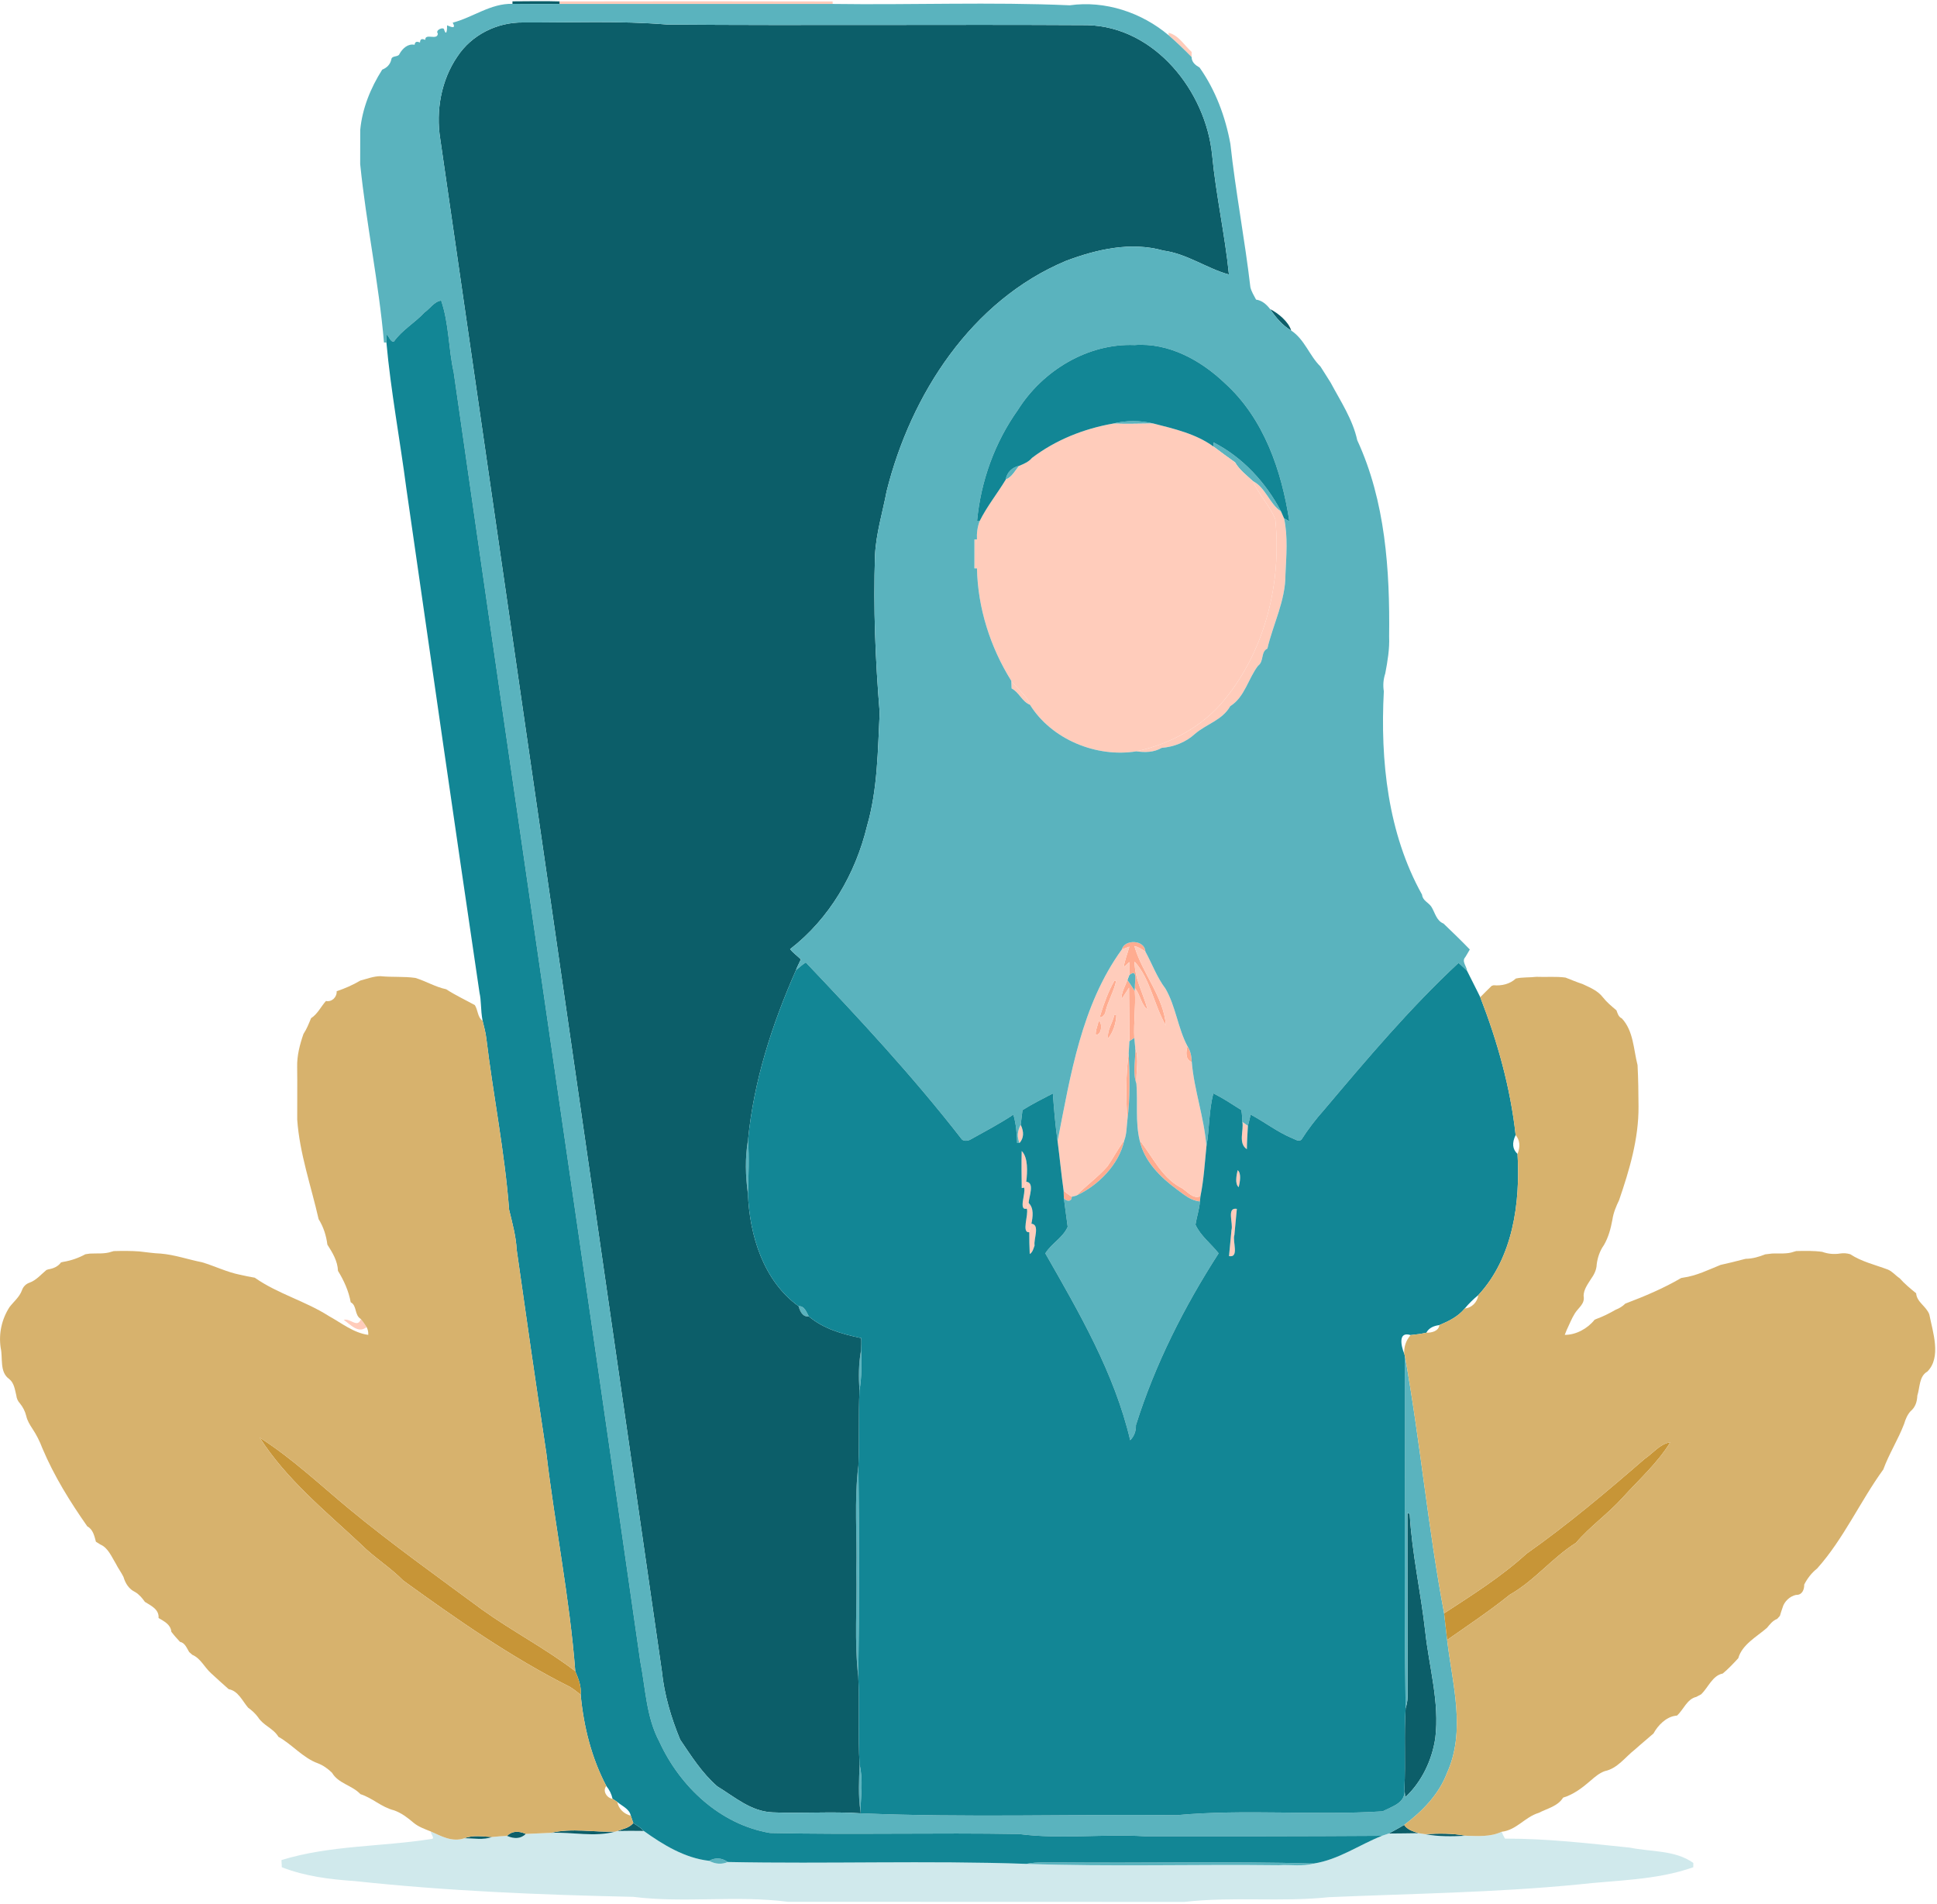 <svg xmlns="http://www.w3.org/2000/svg" width="984" height="967" viewBox="0 0 984 967" fill="none"><path d="M218.853 930.24C224.307 932.653 229.613 935.787 235.973 933.667C240.627 933.693 245.507 934.707 250.013 933.04C252.52 932.773 255.027 932.613 257.547 932.48C261.48 934.2 264.68 933.867 267.12 931.48C271.413 931.347 275.667 931.08 279.987 930.92C290.733 930.48 302.067 933.187 312.573 930.32L313.573 930C318.067 929.92 322.52 929.867 327.04 929.973C336.933 937.053 347.893 943.747 360.227 945.147C363.427 946.867 366.6 947.067 369.747 945.747C420.307 946.773 470.92 944.92 521.453 946.693C564.16 948.187 606.933 946.867 649.667 947.387C655.507 946.973 661.627 948.16 667.373 946.52C679.973 944.587 690.4 937.053 702.04 932.44C703.187 932.067 704.347 931.68 705.493 931.28C710.547 931.307 715.533 931.133 720.613 931.107C721.467 931.227 723.173 931.48 724.04 931.613C730.8 932.907 737.773 932.8 744.64 932.413C750.693 932.547 757.16 933.093 762.813 930.387C763.307 931.573 763.88 932.733 764.533 933.867C785.76 933.8 806.867 936.267 827.96 938.44C838.693 940.653 850.88 939.587 860.213 946.213C860.213 946.76 860.213 947.853 860.2 948.4C841.347 955.093 820.88 954.947 801.2 957.213C759.253 961.28 717.12 961.813 675.093 963.613C650.72 966.213 626.04 963.173 601.68 966.027C534.56 965.933 467.44 966.053 400.32 965.973C374.253 962.547 347.773 966.72 321.68 963.44C274.48 962.413 227.293 960.507 180.32 955.44C167.747 954.6 154.96 953.013 143.16 948.4C143.12 947.493 143.027 945.667 142.987 944.76C167.627 937.173 193.773 938.053 218.987 934.067C221.36 934.093 218.68 931.413 218.853 930.24Z" fill="#D0E9EC"></path><path d="M631.107 569.813C631.813 570.32 633.24 571.32 633.947 571.813C633.72 575.827 633.44 579.573 633.413 583.693C628.827 580.733 631.96 574.12 631.107 569.813Z" fill="#FFCCBB"></path><path d="M519.027 584.6C522.333 587.947 521.947 595.2 521.347 600.227C521.067 600.973 520.52 602.467 520.24 603.213L519.04 603.453C518.96 597.147 518.853 590.88 519.027 584.6Z" fill="#FFCCBB"></path><path d="M520.24 603.213C520.52 602.467 521.067 600.973 521.347 600.227C525.76 600.587 522.68 607.92 522.547 611C522.32 611.733 521.853 613.173 521.627 613.907C517.133 615.053 521.253 605.947 520.24 603.213Z" fill="#FFCCBB"></path><path d="M521.627 613.907C521.853 613.173 522.32 611.733 522.547 611C525.32 613.68 524.68 618.013 523.96 621.533C523.533 622.96 523.187 624.4 522.88 625.867C518.747 626.307 522.653 616.973 521.627 613.907Z" fill="#FFCCBB"></path><path d="M625.6 624.68C626.587 621.507 622.96 613.053 628.32 614C628 617.333 627.387 623.987 627.067 627.32C626.707 626.653 625.96 625.347 625.6 624.68Z" fill="#FFCCBB"></path><path d="M522.88 625.867C523.187 624.4 523.533 622.96 523.96 621.533C528.48 622.053 524.973 629.36 525.573 632.6C524.987 634.107 524.627 636.067 523.107 636.933C522.933 633.227 522.853 629.547 522.88 625.867Z" fill="#FFCCBB"></path><path d="M624.347 638C624.667 634.667 625.28 628.013 625.6 624.68C625.96 625.347 626.707 626.653 627.067 627.32C625.973 630.387 629.733 638.973 624.347 638Z" fill="#FFCCBB"></path><path d="M517.92 580.56C516.613 577.547 516.813 574.453 518.52 571.293C520.293 574.987 520.093 578.067 517.92 580.56Z" fill="#FFCCBB"></path><path d="M628.72 594.36C630.76 595.84 629.853 600.507 629.28 602.973C627.227 601.48 628.133 596.813 628.72 594.36Z" fill="#FFCCBB"></path><path d="M260.333 0.68C268.32 0.68 276.333 0.44 284.333 0.72V2C276.333 2.027 268.333 2.053 260.333 1.96V0.68Z" fill="#0C5E69"></path><path d="M645.24 157.013C649.24 159.027 654.56 163.333 655.933 167.88C651.48 165.293 648.08 161.227 645.24 157.013Z" fill="#0C5E69"></path><path d="M636.467 244.36C643.027 247.653 644.827 255.867 650.76 259.76C651.267 260.933 651.787 262.107 652.307 263.28C654.333 272.467 653.44 282.36 653.013 291.787C653.093 304.96 646.773 316.853 643.827 329.44C640.4 330.987 642.2 335.907 639.133 338.093C634.053 344.707 632.347 354.053 624.973 358.667C620.947 365.8 612.893 367.693 607.067 372.733C602.413 377.027 596.333 379.347 590.08 379.88C586.24 382.16 581.613 382.253 577.307 381.613C594.693 377.853 611.373 368.84 622.507 354.827C642.893 329.573 651.08 295.8 647.867 263.813C645.08 256.747 639.48 251.28 636.467 244.36Z" fill="#FFCCBB"></path><path d="M495.013 274.013L496.293 274C496.4 278.893 496.32 283.747 496.307 288.667H495C495.013 285 495.013 277.68 495.013 274.013Z" fill="#FFCCBB"></path><path d="M513.747 345.827C516.827 349.92 521.453 352.987 523.227 357.96C519.2 356.4 517.747 351.627 513.893 349.68C513.867 348.72 513.787 346.8 513.747 345.827Z" fill="#FFCCBB"></path><path d="M569.907 482.227C571.16 477.053 581.52 477.147 581.84 483.28C580.067 482.173 578.32 480.947 576.267 480.52C580.267 494.387 591.12 506.093 592.307 520.933C586.213 510.707 584.52 497.36 576.373 488.427C576.333 497.12 580.853 504.693 583 512.893C579.56 510.107 579.28 505.213 576.52 501.867C576.387 498.173 578.107 491.707 573.653 495.293C573.693 493.08 573.707 490.853 573.68 488.653C572.707 489.547 571.76 490.44 570.8 491.333C571.373 487.72 572.76 484.307 573.733 480.8C572.44 481.253 571.173 481.733 569.907 482.227Z" fill="#FFAC90"></path><path d="M566 498.333L567.067 497.893C565.947 503.467 562.88 508.4 561.56 513.92C561.787 515.147 558.093 518.587 559.027 515.4C560.827 509.64 563 503.547 566 498.333Z" fill="#FFAC90"></path><path d="M572.72 497.813C574.08 499.587 575.253 501.52 576.507 503.4C577.013 511.307 575.827 519.227 576.227 527.187C575.6 527.6 574.36 528.427 573.733 528.84C573.64 519.8 573.693 510.733 573.547 501.693C572.213 503.627 571.053 505.667 569.64 507.547C569.68 504.04 571.493 500.987 572.72 497.813Z" fill="#FFAC90"></path><path d="M566.04 515.64L567.107 515.253C567.107 519.44 565.4 524.587 562.893 527.413C562.347 523.12 565.173 519.64 566.04 515.64Z" fill="#FFAC90"></path><path d="M558.067 518.373C560.133 519.307 559.787 525.8 556.653 525.587C556.413 523.24 557.787 520.787 558.067 518.373Z" fill="#FFAC90"></path><path d="M603.227 531.373C604.787 533.707 605.333 536.613 605.413 539.4C601.973 538.093 602.493 534.24 603.227 531.373Z" fill="#FFAC90"></path><path d="M576.707 532.32C578.76 538.08 577 544.387 577.293 550.36C575.2 544.587 576.973 538.24 576.707 532.32Z" fill="#FFAC90"></path><path d="M572.707 568.987C571.973 557.68 571.84 546.253 573.373 535.04C573.92 546.347 574.133 557.72 572.707 568.987Z" fill="#FFAC90"></path><path d="M562.64 592.347C565.6 588.04 567.973 583.373 571.147 579.213C568.48 591.573 557.76 602.24 546.707 607.293C551.813 602.08 557.84 597.853 562.64 592.347Z" fill="#FFAC90"></path><path d="M578.933 579.173C585.48 587.32 589.813 597.56 599.373 602.933C602.747 604.4 605.747 609.413 609.84 607.533C609.773 608.213 609.64 609.56 609.573 610.227C605.027 609.907 601.52 606.8 598.04 604.253C589.533 598.04 581.2 589.787 578.933 579.173Z" fill="#FFAC90"></path><path d="M540.32 604.827C541.64 605.867 542.973 606.92 544.427 607.853C544.547 610.56 541.6 610.32 540.44 608.533C540.413 607.613 540.347 605.747 540.32 604.827Z" fill="#FFAC90"></path><path d="M313.573 930C316.48 928.933 319.68 928.453 321.707 925.96C323.573 927.16 325.507 928.307 327.04 929.973C322.52 929.867 318.067 929.92 313.573 930Z" fill="#0C5E69"></path><path d="M705.493 931.28C708.133 929.88 710.72 928.4 713.307 926.92C715.013 929.427 717.88 930.2 720.613 931.107C715.533 931.133 710.547 931.307 705.493 931.28Z" fill="#0C5E69"></path><path d="M279.987 930.92C290.6 928.4 301.787 930.693 312.573 930.32C302.067 933.187 290.733 930.48 279.987 930.92Z" fill="#0C5E69"></path><path d="M257.547 932.48C260.013 930.08 263.213 929.76 267.12 931.48C264.68 933.867 261.48 934.2 257.547 932.48Z" fill="#0C5E69"></path><path d="M724.04 931.613C730.907 931.173 737.813 931.133 744.64 932.413C737.773 932.8 730.8 932.907 724.04 931.613Z" fill="#0C5E69"></path><path d="M235.973 933.667C240.453 931.907 245.333 932.88 250.013 933.04C245.507 934.707 240.627 933.693 235.973 933.667Z" fill="#0C5E69"></path><path d="M565.387 215.147C572.093 213.467 579.2 213.467 585.947 215.107C579.067 215.187 572.24 215.36 565.387 215.147Z" fill="#5AB3BE"></path><path d="M616.467 224.693C631.213 232.2 643.173 245.173 650.76 259.76C644.827 255.867 643.027 247.653 636.467 244.36C633.253 241.387 629.64 238.707 627.427 234.853C623.747 232.267 620.147 229.573 616.547 226.88C616.533 226.333 616.48 225.24 616.467 224.693Z" fill="#5AB3BE"></path><path d="M510.947 243.56C511.387 240.013 514.293 237.24 517.76 236.6C515.64 239.027 514.12 242.36 510.947 243.56Z" fill="#5AB3BE"></path><path d="M573.653 495.293C578.107 491.707 576.387 498.173 576.52 501.867L576.507 503.4C575.253 501.52 574.08 499.587 572.72 497.813C572.947 497.173 573.413 495.92 573.653 495.293Z" fill="#5AB3BE"></path><path d="M379.947 606.307C378.68 597.267 378.427 588.027 380 579.027C380.627 588.107 380.253 597.2 379.947 606.307Z" fill="#5AB3BE"></path><path d="M405.68 663.453C408.72 663.187 409.667 666.52 410.893 668.64C407.693 669.013 406.387 665.973 405.68 663.453Z" fill="#5AB3BE"></path><path d="M436.613 706.293C436.147 699.427 436.147 692.467 437.453 685.707C437.8 692.573 437.773 699.467 436.613 706.293Z" fill="#5AB3BE"></path><path d="M435 798C435.48 780.133 433.827 762.133 436.08 744.373C436.52 780.12 436.533 815.88 436.013 851.627C433.92 833.827 435.44 815.853 435 798Z" fill="#5AB3BE"></path><path d="M436.68 896.307C438.56 903.973 437.333 911.987 437.12 919.8C435.907 912.013 436.4 904.107 436.68 896.307Z" fill="#5AB3BE"></path><path d="M360.227 945.147C363.413 943.373 366.587 943.573 369.747 945.747C366.6 947.067 363.427 946.867 360.227 945.147Z" fill="#5AB3BE"></path><path d="M521.453 946.693C527.213 945.48 533.133 946.12 539 945.947C581.787 946.373 624.6 945.32 667.373 946.52C661.627 948.16 655.507 946.973 649.667 947.387C606.933 946.867 564.16 948.187 521.453 946.693Z" fill="#5AB3BE"></path><path d="M232.347 28.707C239.587 17.693 252.533 11.253 265.667 11.413C290.107 11.52 314.613 10.453 339.013 12.467C410.107 13.027 481.227 12.36 552.333 12.773C586.707 13.56 612.56 46.4 615.773 78.773C617.707 99.12 622.267 119.107 624.307 139.44C612.973 136.307 602.96 128.867 591.027 127.28C574.493 122.627 557.173 126.613 541.533 132.493C493.48 152.6 462.693 200.347 450.413 249.493C448.36 260.32 445.04 270.933 444.507 282C443.6 308.693 444.707 335.387 446.88 361.987C445.907 381.213 445.88 400.8 440.48 419.453C434.64 443.787 421.373 466.653 401.387 482.067C402.92 484.067 405.053 485.493 406.84 487.28C406.013 489.107 405.04 490.88 404.347 492.787C392.213 520.227 382.893 549.053 380 579.027C378.427 588.027 378.68 597.267 379.947 606.307C380.8 627.507 387.8 650.56 405.68 663.453C406.387 665.973 407.693 669.013 410.893 668.64C418.36 674.973 428.093 677.693 437.493 679.627C437.653 681.64 437.547 683.667 437.453 685.707C436.147 692.467 436.147 699.427 436.613 706.293C436.08 718.973 436.613 731.68 436.08 744.373C433.827 762.133 435.48 780.133 435 798C435.44 815.853 433.92 833.827 436.013 851.627C436.787 866.493 435.8 881.427 436.68 896.307C436.4 904.107 435.907 912.013 437.12 919.8L437.253 921.013C422.32 919.987 407.347 921.187 392.413 920.533C381.44 920.08 373.2 912.693 364.36 907.307C356.68 900.653 351.16 891.92 345.52 883.587C340.92 872.453 337.44 860.733 336.213 848.707C298.787 589.293 261.293 329.867 223.64 70.533C221.36 56.24 224.093 40.733 232.347 28.707Z" fill="#0C5E69"></path><path d="M714.973 768.493L716.133 768.907C717.28 789.053 721.8 808.787 724.04 828.813C725.973 846.787 731.373 864.613 729.133 882.853C727.467 894.053 722.16 905.213 713.827 912.88C713.733 911.773 713.533 909.533 713.44 908.427C714.107 894.853 713.2 881.24 714.053 867.68C714.587 865.84 715.04 863.947 715.04 862.027C715.027 830.853 714.96 799.667 714.973 768.493Z" fill="#0C5E69"></path><path d="M284.333 0.72C330.547 0.627 376.76 0.613 422.973 0.733L423 2C376.773 2 330.56 2 284.333 2V0.72Z" fill="#FFCCBB"></path><path d="M593.627 16.64C598.76 17.853 601.587 23.013 605.36 26.373C605.36 27.027 605.347 28.32 605.333 28.96C601.6 25.147 597.733 21.44 593.707 17.947L593.627 16.64Z" fill="#FFCCBB"></path><path d="M524.253 232.587C536.253 223.453 550.547 217.773 565.387 215.147C572.24 215.36 579.067 215.187 585.947 215.107C596.493 217.813 607.6 220.32 616.547 226.88C620.147 229.573 623.747 232.267 627.427 234.853C629.64 238.707 633.253 241.387 636.467 244.36C639.48 251.28 645.08 256.747 647.867 263.813C651.08 295.8 642.893 329.573 622.507 354.827C611.373 368.84 594.693 377.853 577.307 381.613C557.013 384.907 534.2 375.587 523.227 357.96C521.453 352.987 516.827 349.92 513.747 345.827C503.093 328.773 496.707 308.84 496.307 288.667C496.32 283.747 496.4 278.893 496.293 274C496.12 270.813 496.547 267.667 497.653 264.68C501.373 257.213 506.653 250.693 510.947 243.56C514.12 242.36 515.64 239.027 517.76 236.6C520.133 235.613 522.56 234.613 524.253 232.587Z" fill="#FFCCBB"></path><path d="M569.907 482.227C571.173 481.733 572.44 481.253 573.733 480.8C572.76 484.307 571.373 487.72 570.8 491.333C571.76 490.44 572.707 489.547 573.68 488.653C573.707 490.853 573.693 493.08 573.653 495.293C573.413 495.92 572.947 497.173 572.72 497.813C571.493 500.987 569.68 504.04 569.64 507.547C571.053 505.667 572.213 503.627 573.547 501.693C573.693 510.733 573.64 519.8 573.733 528.84C573.627 530.907 573.507 532.973 573.373 535.04C571.84 546.253 571.973 557.68 572.707 568.987C572.293 572.36 572.387 575.947 571.147 579.213C567.973 583.373 565.6 588.04 562.64 592.347C557.84 597.853 551.813 602.08 546.707 607.293C546.147 607.427 545 607.707 544.427 607.853C542.973 606.92 541.64 605.867 540.32 604.827C539.133 596.427 538.347 588 537.253 579.6C543.853 546.013 549.373 510.573 569.907 482.227ZM566 498.333C563 503.547 560.827 509.64 559.027 515.4C558.093 518.587 561.787 515.147 561.56 513.92C562.88 508.4 565.947 503.467 567.067 497.893L566 498.333ZM566.04 515.64C565.173 519.64 562.347 523.12 562.893 527.413C565.4 524.587 567.107 519.44 567.107 515.253L566.04 515.64ZM558.067 518.373C557.787 520.787 556.413 523.24 556.653 525.587C559.787 525.8 560.133 519.307 558.067 518.373Z" fill="#FFCCBB"></path><path d="M576.267 480.52C578.32 480.947 580.067 482.173 581.84 483.28C585.28 489.56 587.72 496.44 592.08 502.173C597.32 511.267 598.333 522.147 603.227 531.373C602.493 534.24 601.973 538.093 605.413 539.4C606.667 553.907 611.773 567.787 612.867 582.307C612.027 590.72 611.533 599.227 609.84 607.533C605.747 609.413 602.747 604.4 599.373 602.933C589.813 597.56 585.48 587.32 578.933 579.173C576.693 569.747 578.08 559.92 577.293 550.36C577 544.387 578.76 538.08 576.707 532.32C576.507 530.6 576.347 528.893 576.227 527.187C575.827 519.227 577.013 511.307 576.507 503.4L576.52 501.867C579.28 505.213 579.56 510.107 583 512.893C580.853 504.693 576.333 497.12 576.373 488.427C584.52 497.36 586.213 510.707 592.307 520.933C591.12 506.093 580.267 494.387 576.267 480.52Z" fill="#FFCCBB"></path><path d="M174.613 670.4C177.973 669.36 181.56 674.853 183.347 669.973C184.387 671.267 185.333 672.64 186.24 674.04C181.973 677.613 178.013 672.667 174.613 670.4Z" fill="#FFCCBB"></path><path d="M229.973 11.52C240.267 8.827 249.373 1.613 260.333 1.96C268.333 2.053 276.333 2.027 284.333 2C330.56 2 376.773 2 423 2C463.107 2.573 503.413 0.92 543.413 2.693C561.347 0.147 579.96 6.32 593.707 17.947C597.733 21.44 601.6 25.147 605.333 28.96C605.4 31.653 607.24 33.067 609.387 34.307C617.507 45.813 622.52 59.32 625.04 73.107C627.693 97.493 632.36 121.56 635.2 145.907C635.747 148.147 637.013 150.147 638.08 152.173C641.133 152.587 643.413 154.653 645.24 157.013C648.08 161.227 651.48 165.293 655.933 167.88C662.827 172.48 665.133 180.613 670.787 186.147C672.507 188.893 674.293 191.6 675.987 194.373C681.027 203.813 687.2 213.053 689.48 223.587C703.813 254.573 706.093 289.693 705.68 323.347C705.947 329.64 704.893 335.88 703.72 342.04C702.733 345.027 702.493 348.053 702.987 351.107C701.133 386.267 705 423.2 722.413 454.44C722.693 457.467 725.653 458.333 727.12 460.533C729.013 463.52 729.653 467.627 733.307 469.093C737.813 473.4 742.32 477.747 746.667 482.253C745.973 483.587 745.12 484.827 744.387 486.12C742.373 488.24 745.067 490.773 745.28 493.12C743.787 491.8 742.48 490.32 740.92 489.107C716.2 512.08 694.427 537.933 672.68 563.68C668.427 568.44 664.533 573.493 661.107 578.88C659.587 580.093 657.787 578.573 656.333 578.067C648.84 574.947 642.453 569.893 635.333 566.12C634.867 568.013 634.48 569.933 633.947 571.813C633.24 571.32 631.813 570.32 631.107 569.813C630.987 567.8 631 565.773 630.587 563.813C625.933 560.867 621.333 557.8 616.413 555.347C614.053 563.987 614.44 573.413 612.867 582.307C611.773 567.787 606.667 553.907 605.413 539.4C605.333 536.613 604.787 533.707 603.227 531.373C598.333 522.147 597.32 511.267 592.08 502.173C587.72 496.44 585.28 489.56 581.84 483.28C581.52 477.147 571.16 477.053 569.907 482.227C549.373 510.573 543.853 546.013 537.253 579.6C536.093 571.56 535.453 563.48 534.853 555.4C529.64 558.093 524.387 560.747 519.427 563.853C519.2 565.72 518.747 569.44 518.52 571.293C516.813 574.453 516.613 577.547 517.92 580.56H516.707C516.613 575.667 516.147 570.84 514.8 566.133C507.84 570.773 500.427 574.64 493.133 578.72C491.653 579.6 489.133 579.893 488.173 578.12C463.76 546.76 436.707 517.6 409.347 488.853C407.547 489.987 405.973 491.427 404.347 492.787C405.04 490.88 406.013 489.107 406.84 487.28C405.053 485.493 402.92 484.067 401.387 482.067C421.373 466.653 434.64 443.787 440.48 419.453C445.88 400.8 445.907 381.213 446.88 361.987C444.707 335.387 443.6 308.693 444.507 282C445.04 270.933 448.36 260.32 450.413 249.493C462.693 200.347 493.48 152.6 541.533 132.493C557.173 126.613 574.493 122.627 591.027 127.28C602.96 128.867 612.973 136.307 624.307 139.44C622.267 119.107 617.707 99.12 615.773 78.773C612.56 46.4 586.707 13.56 552.333 12.773C481.227 12.36 410.107 13.027 339.013 12.467C314.613 10.453 290.107 11.52 265.667 11.413C252.533 11.253 239.587 17.693 232.347 28.707C224.093 40.733 221.36 56.24 223.64 70.533C261.293 329.867 298.787 589.293 336.213 848.707C337.44 860.733 340.92 872.453 345.52 883.587C351.16 891.92 356.68 900.653 364.36 907.307C373.2 912.693 381.44 920.08 392.413 920.533C407.347 921.187 422.32 919.987 437.253 921.013C490.627 923.267 544.227 921.413 597.693 921.96C632.48 918.747 667.573 922.227 702.413 920C707.293 917.4 714.427 915.773 713.44 908.427C713.533 909.533 713.733 911.773 713.827 912.88C722.16 905.213 727.467 894.053 729.133 882.853C731.373 864.613 725.973 846.787 724.04 828.813C721.8 808.787 717.28 789.053 716.133 768.907L714.973 768.493C714.96 799.667 715.027 830.853 715.04 862.027C715.04 863.947 714.587 865.84 714.053 867.68C713.16 807.987 713.92 748.267 713.667 688.56C721.467 731.907 725.413 776.067 733.613 819.427C734.04 823.893 734.693 828.467 735.147 832.96C737.787 855.32 744.867 879.053 735.013 900.68C730.853 911.56 722.48 920.053 713.307 926.92C710.72 928.4 708.133 929.88 705.493 931.28C704.347 931.68 703.187 932.067 702.04 932.44C661.933 932.707 621.787 932.693 581.667 932.68C560.347 931.387 538.907 934.307 517.667 931.533C475.493 930.787 433.307 931.96 391.147 931C365.853 926.72 345.44 907.48 334.973 884.693C328.227 872.08 327.96 857.533 325.253 843.827C293.947 625.533 261.787 407.32 230.48 189.093C227.787 177.053 228.133 164.427 224.107 152.667C220.52 153.173 218.493 156.747 215.653 158.68C210.747 164 204.2 167.627 200.013 173.6C198.213 173.573 197.707 170.947 196.44 169.893C196.4 170.92 196.32 172.947 196.293 173.96L195.067 173.987C192.453 143.64 186.04 113.64 182.973 83.347C182.987 77.547 182.973 71.76 183 65.973C184.027 55.04 188.307 44.6 194.16 35.373C196.507 34.453 198.253 32.733 198.787 30.213C199.053 27.987 202.347 29.24 203 27.28C204.533 24.56 207.293 22.04 210.627 22.747C210.827 20.933 211.987 21.027 213.373 21.587C213.4 19.6 214.533 19.6 216.04 20.267C215.84 16.587 222.36 20.813 222.413 17C220.84 15.253 225.693 13.24 225.667 15.253C226.973 18.8 227.16 14.347 227.107 12.867C229.4 13.827 231.787 14.8 229.973 11.52ZM517.12 208.173C505.32 224.72 498.213 244.467 496.347 264.707L497.653 264.68C496.547 267.667 496.12 270.813 496.293 274L495.013 274.013C495.013 277.68 495.013 285 495 288.667H496.307C496.707 308.84 503.093 328.773 513.747 345.827C513.787 346.8 513.867 348.72 513.893 349.68C517.747 351.627 519.2 356.4 523.227 357.96C534.2 375.587 557.013 384.907 577.307 381.613C581.613 382.253 586.24 382.16 590.08 379.88C596.333 379.347 602.413 377.027 607.067 372.733C612.893 367.693 620.947 365.8 624.973 358.667C632.347 354.053 634.053 344.707 639.133 338.093C642.2 335.907 640.4 330.987 643.827 329.44C646.773 316.853 653.093 304.96 653.013 291.787C653.44 282.36 654.333 272.467 652.307 263.28C652.973 263.653 654.32 264.387 654.987 264.747C651.067 239.093 642.067 212.613 622.307 194.707C610.12 183.04 593.747 173.947 576.333 175.253C552.547 174.307 529.6 188.307 517.12 208.173Z" fill="#5AB3BE"></path><path d="M573.733 528.84C574.36 528.427 575.6 527.6 576.227 527.187C576.347 528.893 576.507 530.6 576.707 532.32C576.973 538.24 575.2 544.587 577.293 550.36C578.08 559.92 576.693 569.747 578.933 579.173C581.2 589.787 589.533 598.04 598.04 604.253C601.52 606.8 605.027 609.907 609.573 610.227C609.267 614.24 607.947 618.04 607.307 622.027C609.933 627.827 615.24 631.667 619.067 636.587C601.547 663.76 586.773 692.96 577.053 723.867C577.133 726.92 576.16 729.48 574.147 731.533C566.12 697.4 548.253 666.773 531.027 636.613C534.107 631.587 539.96 628.667 542.387 623.12C541.787 618.24 541.013 613.387 540.44 608.533C541.6 610.32 544.547 610.56 544.427 607.853C545 607.707 546.147 607.427 546.707 607.293C557.76 602.24 568.48 591.573 571.147 579.213C572.387 575.947 572.293 572.36 572.707 568.987C574.133 557.72 573.92 546.347 573.373 535.04C573.507 532.973 573.627 530.907 573.733 528.84Z" fill="#5AB3BE"></path><path d="M215.653 158.68C218.493 156.747 220.52 153.173 224.107 152.667C228.133 164.427 227.787 177.053 230.48 189.093C261.787 407.32 293.947 625.533 325.253 843.827C327.96 857.533 328.227 872.08 334.973 884.693C345.44 907.48 365.853 926.72 391.147 931C433.307 931.96 475.493 930.787 517.667 931.533C538.907 934.307 560.347 931.387 581.667 932.68C621.787 932.693 661.933 932.707 702.04 932.44C690.4 937.053 679.973 944.587 667.373 946.52C624.6 945.32 581.787 946.373 539 945.947C533.133 946.12 527.213 945.48 521.453 946.693C470.92 944.92 420.307 946.773 369.747 945.747C366.587 943.573 363.413 943.373 360.227 945.147C347.893 943.747 336.933 937.053 327.04 929.973C325.507 928.307 323.573 927.16 321.707 925.96C321.307 924.68 320.88 923.413 320.427 922.187C319.733 918.733 316.013 917.36 313.587 915.24C312.987 914.84 311.787 914.053 311.187 913.653C310.68 911.253 309.56 909.027 308.013 907.16C300.44 892.733 296.507 876.933 294.987 860.8C295.427 856.547 293.853 852.64 292.24 848.827C289.4 811.68 281.92 775.013 277.533 738.027C272.32 703.64 267.347 669.227 262.48 634.787C262.12 627.84 260.24 621.147 258.627 614.427C256.427 585.187 250.547 556.373 247.04 527.28C246.693 524.307 245.867 521.427 245.173 518.52C244.64 515.733 244.44 512.893 244.293 510.067C244.187 508.147 244.04 506.227 243.613 504.36C230.987 419.013 218.707 333.6 206.44 248.2C203.2 223.427 198.56 198.8 196.293 173.96C196.32 172.947 196.4 170.92 196.44 169.893C197.707 170.947 198.213 173.573 200.013 173.6C204.2 167.627 210.747 164 215.653 158.68Z" fill="#128695"></path><path d="M517.12 208.173C529.6 188.307 552.547 174.307 576.333 175.253C593.747 173.947 610.12 183.04 622.307 194.707C642.067 212.613 651.067 239.093 654.987 264.747C654.32 264.387 652.973 263.653 652.307 263.28C651.787 262.107 651.267 260.933 650.76 259.76C643.173 245.173 631.213 232.2 616.467 224.693C616.48 225.24 616.533 226.333 616.547 226.88C607.6 220.32 596.493 217.813 585.947 215.107C579.2 213.467 572.093 213.467 565.387 215.147C550.547 217.773 536.253 223.453 524.253 232.587C522.56 234.613 520.133 235.613 517.76 236.6C514.293 237.24 511.387 240.013 510.947 243.56C506.653 250.693 501.373 257.213 497.653 264.68L496.347 264.707C498.213 244.467 505.32 224.72 517.12 208.173Z" fill="#128695"></path><path d="M404.347 492.787C405.973 491.427 407.547 489.987 409.347 488.853C436.707 517.6 463.76 546.76 488.173 578.12C489.133 579.893 491.653 579.6 493.133 578.72C500.427 574.64 507.84 570.773 514.8 566.133C516.147 570.84 516.613 575.667 516.707 580.56H517.92C520.093 578.067 520.293 574.987 518.52 571.293C518.747 569.44 519.2 565.72 519.427 563.853C524.387 560.747 529.64 558.093 534.853 555.4C535.453 563.48 536.093 571.56 537.253 579.6C538.347 588 539.133 596.427 540.32 604.827C540.347 605.747 540.413 607.613 540.44 608.533C541.013 613.387 541.787 618.24 542.387 623.12C539.96 628.667 534.107 631.587 531.027 636.613C548.253 666.773 566.12 697.4 574.147 731.533C576.16 729.48 577.133 726.92 577.053 723.867C586.773 692.96 601.547 663.76 619.067 636.587C615.24 631.667 609.933 627.827 607.307 622.027C607.947 618.04 609.267 614.24 609.573 610.227C609.64 609.56 609.773 608.213 609.84 607.533C611.533 599.227 612.027 590.72 612.867 582.307C614.44 573.413 614.053 563.987 616.413 555.347C621.333 557.8 625.933 560.867 630.587 563.813C631 565.773 630.987 567.8 631.107 569.813C631.96 574.12 628.827 580.733 633.413 583.693C633.44 579.573 633.72 575.827 633.947 571.813C634.48 569.933 634.867 568.013 635.333 566.12C642.453 569.893 648.84 574.947 656.333 578.067C657.787 578.573 659.587 580.093 661.107 578.88C664.533 573.493 668.427 568.44 672.68 563.68C694.427 537.933 716.2 512.08 740.92 489.107C742.48 490.32 743.787 491.8 745.28 493.12C747.12 496.613 748.773 500.24 750.627 503.76C750.96 504.44 751.627 505.813 751.973 506.493C760.733 529.027 767.293 552.427 769.947 576.52C767.987 580.547 768.32 583.733 770.907 586.093C772.347 611.013 768.627 638.773 750.987 657.8C748.467 659.84 746.173 662.12 744.093 664.6C740.733 668.72 736.027 671.013 731.227 673.027C728.587 673.373 725.867 674.36 724.6 676.907C721.96 677.507 719.28 677.853 716.6 678.107C710.173 676.093 711.693 683.493 713.333 687.52L713.667 688.56C713.92 748.267 713.16 807.987 714.053 867.68C713.2 881.24 714.107 894.853 713.44 908.427C714.427 915.773 707.293 917.4 702.413 920C667.573 922.227 632.48 918.747 597.693 921.96C544.227 921.413 490.627 923.267 437.253 921.013L437.12 919.8C437.333 911.987 438.56 903.973 436.68 896.307C435.8 881.427 436.787 866.493 436.013 851.627C436.533 815.88 436.52 780.12 436.08 744.373C436.613 731.68 436.08 718.973 436.613 706.293C437.773 699.467 437.8 692.573 437.453 685.707C437.547 683.667 437.653 681.64 437.493 679.627C428.093 677.693 418.36 674.973 410.893 668.64C409.667 666.52 408.72 663.187 405.68 663.453C387.8 650.56 380.8 627.507 379.947 606.307C380.253 597.2 380.627 588.107 380 579.027C382.893 549.053 392.213 520.227 404.347 492.787ZM519.027 584.6C518.853 590.88 518.96 597.147 519.04 603.453L520.24 603.213C521.253 605.947 517.133 615.053 521.627 613.907C522.653 616.973 518.747 626.307 522.88 625.867C522.853 629.547 522.933 633.227 523.107 636.933C524.627 636.067 524.987 634.107 525.573 632.6C524.973 629.36 528.48 622.053 523.96 621.533C524.68 618.013 525.32 613.68 522.547 611C522.68 607.92 525.76 600.587 521.347 600.227C521.947 595.2 522.333 587.947 519.027 584.6ZM628.72 594.36C628.133 596.813 627.227 601.48 629.28 602.973C629.853 600.507 630.76 595.84 628.72 594.36ZM625.6 624.68C625.28 628.013 624.667 634.667 624.347 638C629.733 638.973 625.973 630.387 627.067 627.32C627.387 623.987 628 617.333 628.32 614C622.96 613.053 626.587 621.507 625.6 624.68Z" fill="#128695"></path><path d="M131.947 730.213C148.307 740.64 162.44 754.013 177.307 766.347C199.093 784.32 222.12 800.707 244.813 817.48C260.2 828.533 277.16 837.293 292.24 848.827C293.853 852.64 295.427 856.547 294.987 860.8C293.24 859.4 291.467 857.96 289.56 856.813C259.573 841.747 231.973 822.413 204.84 802.787C198.187 796.013 190 791.067 183.333 784.333C165.173 767.373 145.453 751.36 131.947 730.213Z" fill="#C79537"></path><path d="M183.053 498.04C186.387 497.16 189.76 495.853 193.227 495.813C199.133 496.427 205.093 495.853 211 496.707C216.333 498.32 221.173 501.307 226.653 502.453C231.307 505.48 236.36 507.84 241.213 510.507C242.853 513.027 242.547 516.693 245.173 518.52C245.867 521.427 246.693 524.307 247.04 527.28C250.547 556.373 256.427 585.187 258.627 614.427C260.24 621.147 262.12 627.84 262.48 634.787C267.347 669.227 272.32 703.64 277.533 738.027C281.92 775.013 289.4 811.68 292.24 848.827C277.16 837.293 260.2 828.533 244.813 817.48C222.12 800.707 199.093 784.32 177.307 766.347C162.44 754.013 148.307 740.64 131.947 730.213C145.453 751.36 165.173 767.373 183.333 784.333C190 791.067 198.187 796.013 204.84 802.787C231.973 822.413 259.573 841.747 289.56 856.813C291.467 857.96 293.24 859.4 294.987 860.8C296.507 876.933 300.44 892.733 308.013 907.16C305.92 909.627 308.307 913.28 311.187 913.653C311.787 914.053 312.987 914.84 313.587 915.24C314.213 918.72 317.013 921.413 320.427 922.187C320.88 923.413 321.307 924.68 321.707 925.96C319.68 928.453 316.48 928.933 313.573 930L312.573 930.32C301.787 930.693 290.6 928.4 279.987 930.92C275.667 931.08 271.413 931.347 267.12 931.48C263.213 929.76 260.013 930.08 257.547 932.48C255.027 932.613 252.52 932.773 250.013 933.04C245.333 932.88 240.453 931.907 235.973 933.667C229.613 935.787 224.307 932.653 218.853 930.24C215.787 929 212.547 927.893 210 925.733C207.027 923.2 203.853 920.787 200.147 919.493C193.733 917.893 189.293 913.253 183.107 911.28C178.84 906.733 171.907 905.933 168.667 900.413C166.6 898.387 164.173 896.64 161.48 895.613C153.92 892.893 148.307 885.947 141.453 882.16C138.8 877.76 133.747 876.453 131.067 872.173C129.667 870.307 127.96 868.72 126.067 867.387C123.133 863.987 121.04 858.827 116.173 857.96C113.107 855.307 110.16 852.547 107.173 849.827C103.88 846.88 101.88 842.24 97.68 840.507C97.293 840.16 96.507 839.453 96.107 839.107C94.88 837.147 93.987 834.413 91.453 833.933C89.893 832.28 88.387 830.587 87.027 828.787C86.733 825.107 83.32 823.467 80.547 821.813C80.907 817.427 76.693 815.56 73.6 813.613C72.267 811.707 70.733 809.893 68.747 808.68C65.493 807.147 63.693 804.253 62.72 800.92C61.573 798.587 59.973 796.52 58.827 794.187C56.693 790.733 54.933 786.187 51.053 784.52C50.467 784.16 49.307 783.44 48.733 783.08C47.947 780.147 47.253 776.813 44.347 775.267C35.547 762.693 27.493 749.76 21.493 735.52C20.2 732.093 18.547 728.787 16.52 725.747C15.187 723.72 13.88 721.627 13.347 719.253C12.773 716.853 11.64 714.653 10.093 712.773C9.053 711.627 8.453 710.307 8.293 708.787C7.547 705.787 7.2 702.36 4.573 700.347C-0.32 696.813 1.52 689.747 0.36 684.68C-0.76 677.4 0.88 670.013 4.84 663.88C7 661.093 9.933 658.747 11.147 655.36C11.747 653.547 13.213 652.067 15.027 651.48C18.453 650.253 20.853 647.293 23.613 645.027L24.693 644.693C27.147 644.307 29.547 643.253 31 641.187L32.173 640.92C36.093 640.28 39.88 638.96 43.373 637.053C43.933 636.973 45.08 636.8 45.653 636.72C49.347 636.507 53.173 637.013 56.72 635.747L57.787 635.453C62.093 635.333 66.413 635.307 70.72 635.613C74.36 636 78.013 636.587 81.693 636.72C88.8 637.32 95.627 639.747 102.613 641.12C109.08 643.04 115.2 646.107 121.813 647.44C124.333 648.027 126.853 648.56 129.413 648.96C141.093 657.16 155.147 660.813 167.12 668.48C173.56 672.027 179.587 676.987 187.08 678.013C187.16 676.573 186.88 675.253 186.24 674.04C185.333 672.64 184.387 671.267 183.347 669.973C179.92 667.987 181.44 663.107 178.16 661.453C177.133 655.733 174.72 650.4 171.693 645.493C171.507 640.453 168.893 636.227 166.307 632.16C165.72 627.52 164.307 623.12 161.853 619.213C158.053 602.427 152.2 585.92 150.987 568.68C150.96 559.773 151.08 550.893 150.96 542C150.813 536.24 152.293 530.547 154.173 525.133C155.827 522.667 156.893 519.88 158.027 517.16C161.333 515.04 163.027 511.267 165.587 508.413C168.6 509.067 171.213 506.427 171.027 503.467C175.213 502.053 179.253 500.307 183.053 498.04Z" fill="#D7B26D"></path><path d="M835.373 741.08C839.653 738.24 843.147 733.373 848.48 732.587C842.067 743.08 832.587 751.52 824.32 760.64C816.973 768.84 807.773 775.2 800.613 783.613C788.493 791.253 779.507 802.88 766.96 809.987C756.76 818.213 745.853 825.453 735.147 832.96C734.693 828.467 734.04 823.893 733.613 819.427C748.027 810.027 762.693 800.8 775.453 789.16C796.4 774.387 816.027 757.853 835.373 741.08Z" fill="#C79537"></path><path d="M780.48 496.147C785.427 496.373 790.373 495.853 795.307 496.533C798.187 497.653 801.04 498.867 803.987 499.827C807.72 501.6 811.747 503.187 814.307 506.6C816.28 509.093 818.733 511.133 821.16 513.16C821.747 514.747 822.173 516.493 823.893 517.253C829.853 523.667 829.8 532.907 831.88 540.987C832.253 547.96 832.333 555 832.373 562C832.493 578.36 827.76 594.253 822.507 609.573C820.987 612.72 819.613 616 819.107 619.48C818.293 623.933 817.093 628.467 814.787 632.4C812.747 635.267 811.587 638.667 811.133 642.147C811.067 644.987 809.773 647.48 808.147 649.733C806.533 652.32 804.547 654.947 804.467 658.133C805.267 662.267 801.947 664.027 800.04 667.067C798.347 669.76 797.24 672.747 795.853 675.6C795.613 676.2 795.133 677.4 794.893 678C800.613 678.053 806.533 674.787 810.053 670.32L810.933 669.933C814.347 668.693 817.6 667.067 820.747 665.24C822.587 664.547 824.267 663.52 825.653 662.133C835.387 658.44 845.053 654.387 854.04 649.12L855.08 648.933C861.733 648.027 867.867 644.96 874.053 642.467C878.013 641.6 881.853 640.653 885.813 639.613L886.84 639.373C890.267 639.333 893.56 638.373 896.72 637.107C897.613 637 899.413 636.787 900.307 636.68C903.947 636.52 907.853 637.067 911.387 635.747L912.453 635.44C916.787 635.32 921.307 635.227 925.667 635.827C928.653 636.893 931.693 637.173 934.787 636.68C936.533 636.413 938.253 636.533 939.933 637.04C945.667 640.827 952.587 642.413 958.987 644.813C961.307 645.747 962.947 647.867 965.04 649.253C967.547 652.067 970.453 654.493 973.4 656.867C973.747 661.44 978.573 663.467 980.093 667.613C981.853 676.547 986.36 689.44 979.067 696.667C974.867 699.04 975.36 704.72 974.013 708.827C973.88 711.907 973.04 714.733 970.587 716.76C968.933 718.587 967.987 720.893 967.293 723.227C964.28 731.16 959.627 738.387 956.72 746.373C944.987 762.533 936.547 781.667 923.093 796.68C920.347 798.84 918.12 801.72 916.547 804.827C916.6 807.467 915.467 810.2 912.387 810.08C909.213 810.733 906.32 813.507 905.507 816.653C905.027 817.987 904.6 819.333 904.213 820.693C903.867 821.093 903.173 821.867 902.813 822.267C900.573 823.093 899.093 825.027 897.627 826.813C892.373 831.387 885.053 835.227 883.04 842.24C880.547 844.96 878.013 847.64 875.173 850.013C869.947 851.013 867.827 857.053 864.213 860.56C863.587 860.893 862.333 861.56 861.707 861.893C857.04 862.96 855.253 868.307 851.973 871.347L851.133 871.467C846.373 872.093 842.187 876.373 840 880.44C836.947 883.16 833.76 885.707 830.733 888.453C825.573 892.453 821.733 898.253 815.187 899.6C812.453 900.6 810.173 902.533 808.013 904.427C803.813 908.053 799.427 911.44 794.053 913.053C791.4 917.427 786 918.547 781.707 920.773C774.56 922.92 770.427 929.56 762.813 930.387C757.16 933.093 750.693 932.547 744.64 932.413C737.813 931.133 730.907 931.173 724.04 931.613C723.173 931.48 721.467 931.227 720.613 931.107C717.88 930.2 715.013 929.427 713.307 926.92C722.48 920.053 730.853 911.56 735.013 900.68C744.867 879.053 737.787 855.32 735.147 832.96C745.853 825.453 756.76 818.213 766.96 809.987C779.507 802.88 788.493 791.253 800.613 783.613C807.773 775.2 816.973 768.84 824.32 760.64C832.587 751.52 842.067 743.08 848.48 732.587C843.147 733.373 839.653 738.24 835.373 741.08C816.027 757.853 796.4 774.387 775.453 789.16C762.693 800.8 748.027 810.027 733.613 819.427C725.413 776.067 721.467 731.907 713.667 688.56L713.333 687.52C713.16 683.973 714.28 680.773 716.6 678.107C719.28 677.853 721.96 677.507 724.6 676.907C727.253 676.973 730.8 676.147 731.227 673.027C736.027 671.013 740.733 668.72 744.093 664.6C747.667 664.333 750.56 661.307 750.987 657.8C768.627 638.773 772.347 611.013 770.907 586.093C772.427 582.28 772.093 579.093 769.947 576.52C767.293 552.427 760.733 529.027 751.973 506.493C753.853 504.52 755.84 502.653 757.773 500.733L758.773 500.427C762.8 500.8 767.04 499.84 770.053 497.013C773.387 496.267 777.013 496.56 780.48 496.147Z" fill="#D7B26D"></path></svg>